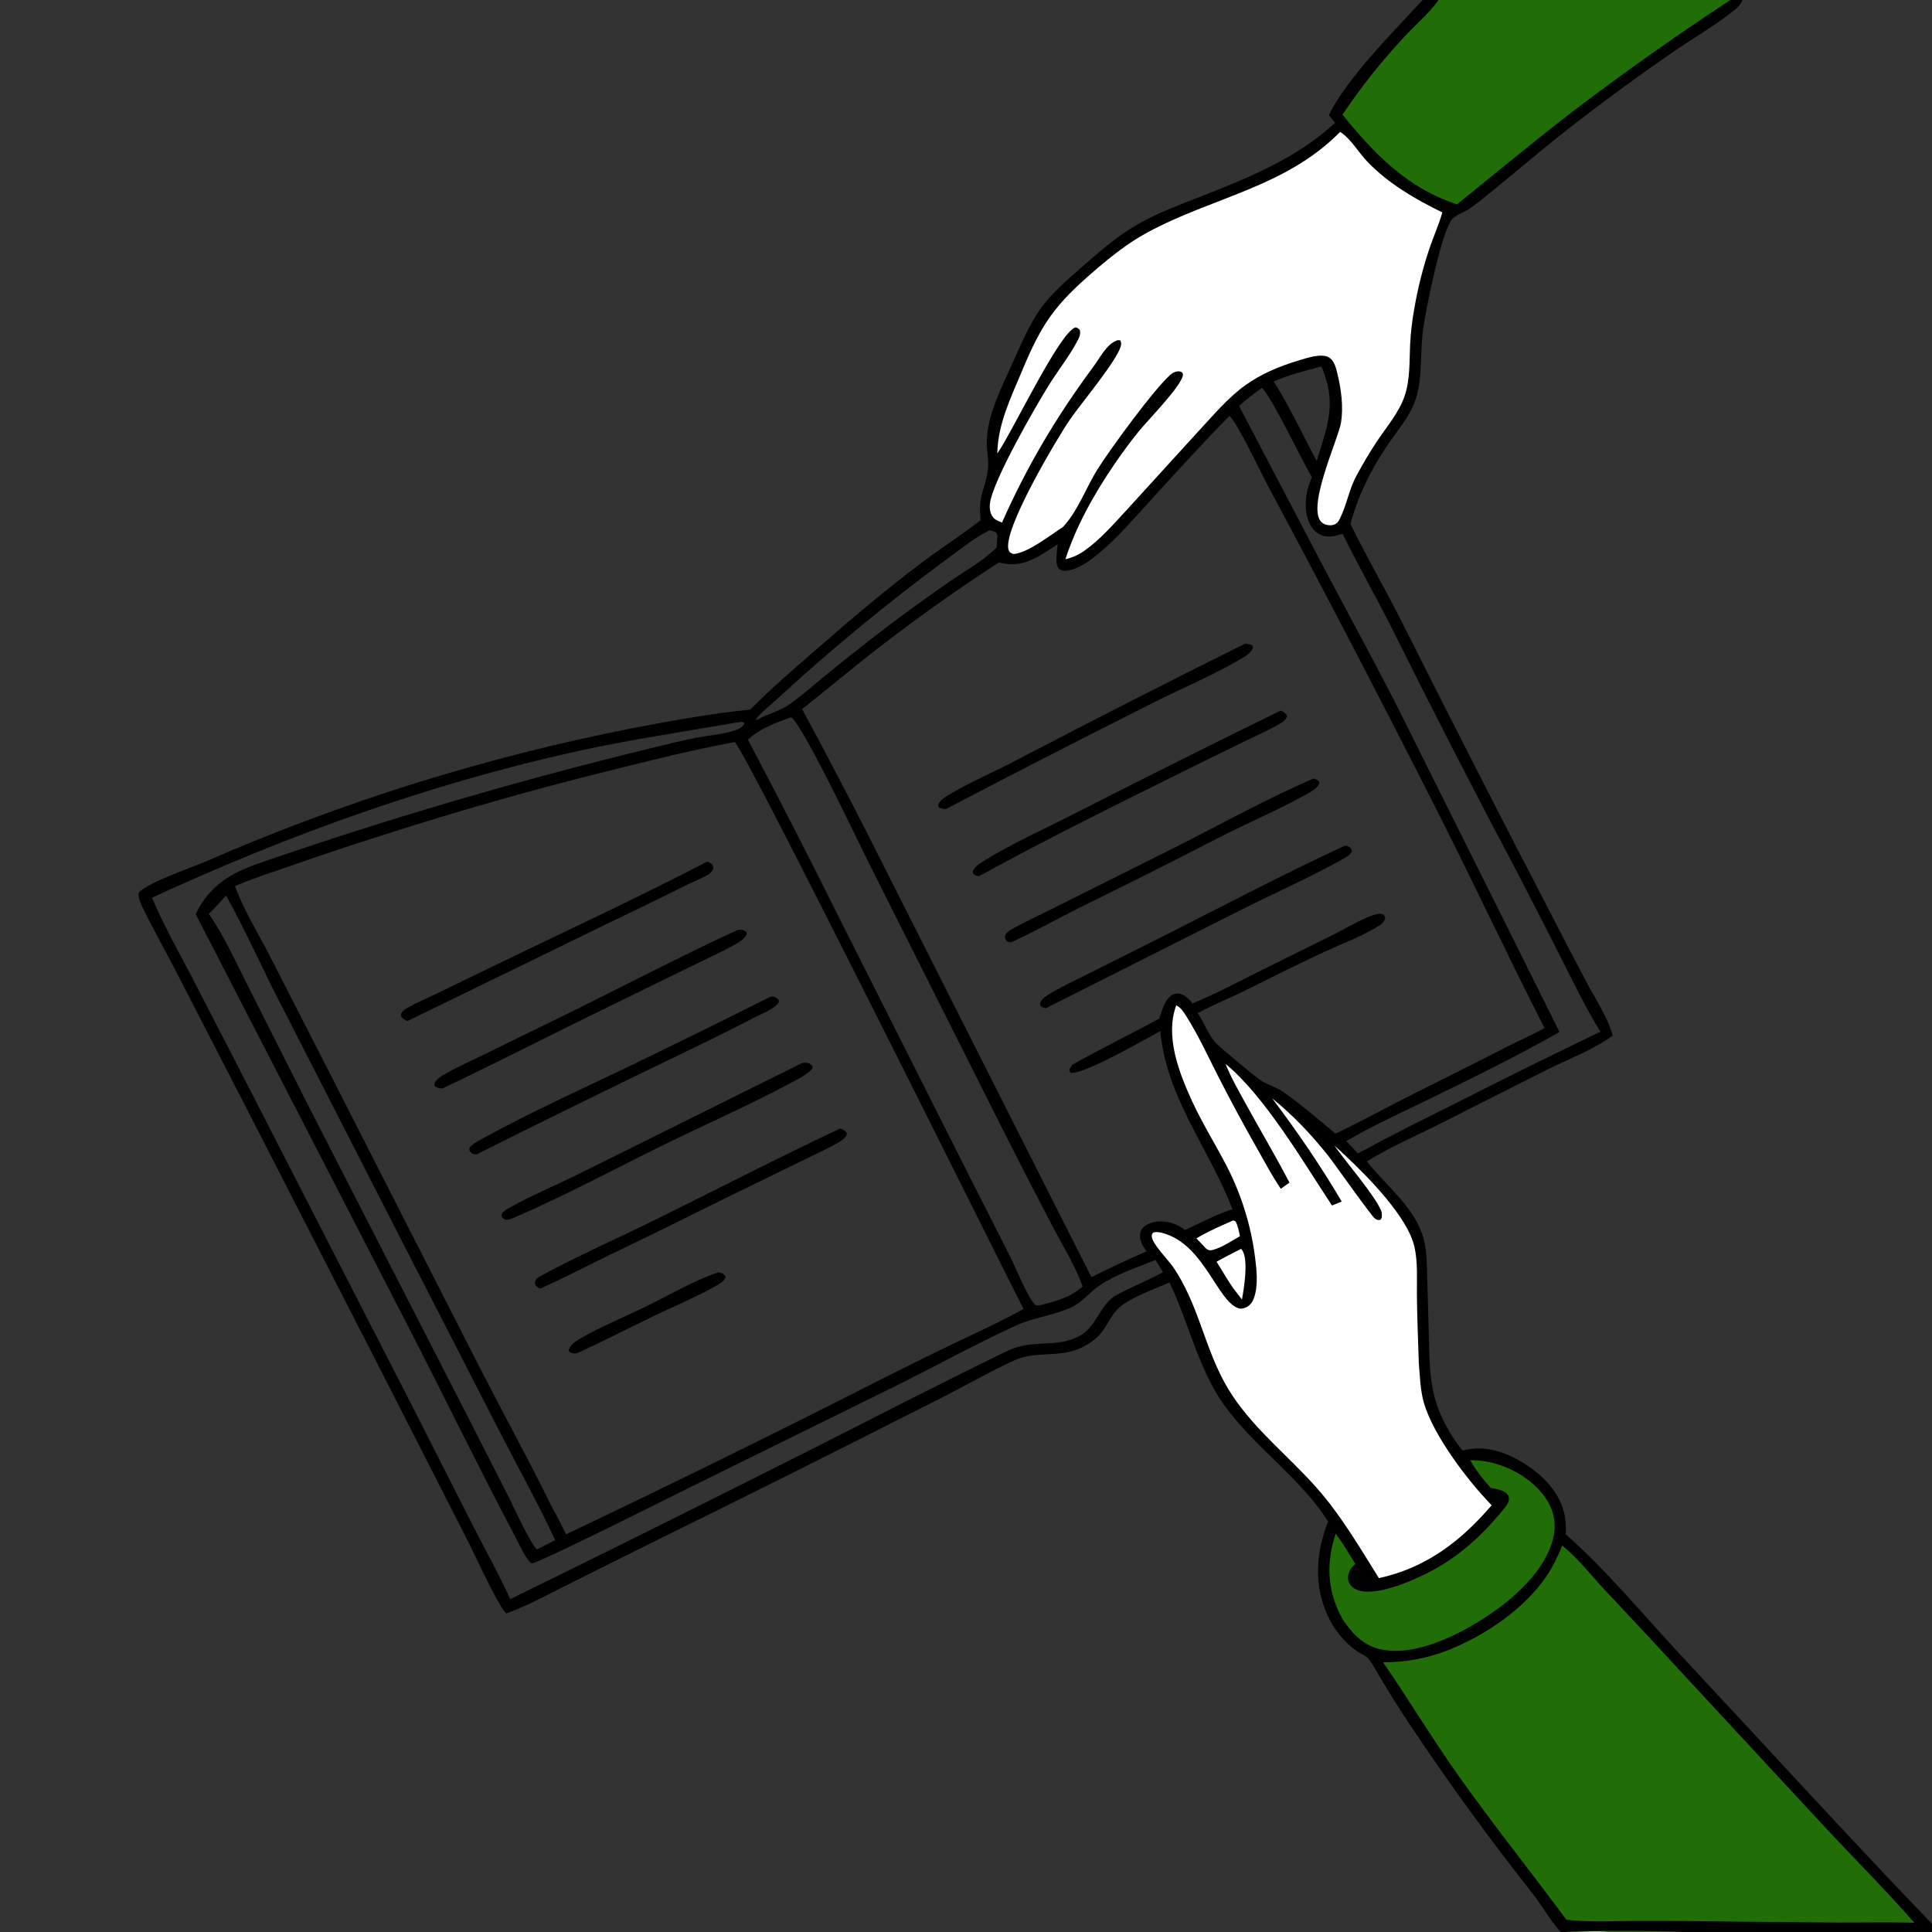 <?xml version="1.0" encoding="UTF-8" standalone="no"?>
<svg
   width="917"
   height="917"
   version="1.1"
   id="svg20"
   sodipodi:docname="transparency.svg"
   inkscape:version="1.4 (e7c3feb100, 2024-10-09)"
   xmlns:inkscape="http://www.inkscape.org/namespaces/inkscape"
   xmlns:sodipodi="http://sodipodi.sourceforge.net/DTD/sodipodi-0.dtd"
   xmlns="http://www.w3.org/2000/svg"
   xmlns:svg="http://www.w3.org/2000/svg">
  <rect width="100%" height="100%" fill="#333333" stroke="none"/>
  <defs
     id="defs20" />
  <sodipodi:namedview
     id="namedview20"
     pagecolor="#505050"
     bordercolor="#eeeeee"
     borderopacity="1"
     inkscape:showpageshadow="0"
     inkscape:pageopacity="0"
     inkscape:pagecheckerboard="0"
     inkscape:deskcolor="#505050"
     inkscape:zoom="0.30096551"
     inkscape:cx="-109.64711"
     inkscape:cy="466.8309"
     inkscape:window-width="1536"
     inkscape:window-height="792"
     inkscape:window-x="0"
     inkscape:window-y="0"
     inkscape:window-maximized="1"
     inkscape:current-layer="svg20" />
  <path
     transform="scale(0.896 0.896)"
     d="M753.613 0L762.076 0L916.629 0L922.967 0C921.995 3.016 919.251 4.99 916.826 6.875C907.265 14.311 896.486 20.513 886.48 27.373C869.855 38.84 853.526 50.731 837.511 63.036C819.198 76.975 801.949 92.068 784.003 106.429C781.88 108.127 779.652 109.785 777.345 111.224C775.2 112.563 771.152 114.05 769.469 115.825C763.602 122.009 754.7 166.218 753.577 176.746C752.395 187.835 753.413 199.791 750.239 210.527C747.392 220.156 739.955 228.369 734.465 236.571C725.988 249.237 719.344 262.803 715.358 277.545C723.757 294.56 733.205 311.076 741.852 327.972C768.581 381.205 795.676 434.253 823.134 487.114C828.955 498.52 834.881 509.872 840.912 521.169C845.299 529.387 852.006 539.715 854.322 548.6C844.117 556.049 831.124 560.915 819.801 566.522L761.356 596.016C748.973 602.234 735.82 607.947 724.051 615.25C733.447 627.005 746.142 636.937 752.313 650.988C756.034 659.46 755.804 668.373 756.061 677.427L756.91 707.871C757.371 726.058 757.318 739.952 766.649 756.355C768.99 760.469 771.647 764.88 774.839 768.392C785.668 765.508 795.933 768.564 805.417 774.053C815.707 780.008 825.4 789.116 828.454 800.99C829.453 804.877 829.587 808.822 829.49 812.816C851.79 832.548 871.173 856.278 891.502 878.034C935.633 925.26 979.182 973.146 1024 1019.71L1024 1024L899.64 1024L856.768 1024L826.999 1024L826.946 1023.61C822.497 1019.18 816.277 1008.6 811.804 1002.96C789.336 974.581 768.028 945.305 747.934 915.202C742.8 907.565 737.855 899.803 733.103 891.923C730.486 887.632 728.015 882.868 725.025 878.836C723.794 877.176 720.988 876.127 719.271 874.972C712.248 870.25 706.582 863.182 703.137 855.495C695.838 839.205 697.215 822.327 703.487 805.969C689.434 783.374 664.363 766.531 648.331 744.14C634.942 725.44 629.553 700.183 619.507 679.38C612.18 682.597 599.119 687.245 593.238 692.369C585.623 699.004 586.821 706.838 573.725 713.483C563.287 718.78 554.358 716.358 543.682 718.579C539.832 719.38 536.392 720.978 532.883 722.691C520.6 728.687 508.69 735.471 496.467 741.603C444.317 768.09 392 794.247 339.52 820.073L298.133 840.722C288.305 845.659 278.518 851.031 268.124 854.687C267.111 853.537 266.196 852.337 265.417 851.017C258.519 839.324 253.004 826.402 246.801 814.298L200.589 723.706L129.103 584.218L93.443 514.977C87.852 504.189 81.902 493.602 76.525 482.702C75.212 480.04 72.814 475.71 73.554 472.749C79.008 467.213 100.596 459.927 109.06 456.318C181.426 424.722 257.016 401.095 334.495 385.855C355.428 381.809 376.186 378.039 397.416 375.889C408.398 364.733 420.308 354.586 432.09 344.297C450.152 328.524 468.338 313.105 487.47 298.63C497.945 290.705 509.107 283.654 519.448 275.578C518.074 261.335 521.843 260.156 523.338 248.585C523.97 243.689 522.491 238.554 522.696 233.593C523.306 218.82 530.78 204.877 536.681 191.616C549.541 162.717 551.824 159.93 575.727 139.152C584.626 131.415 593.543 123.881 603.906 118.123C613.948 112.543 624.739 108.553 635.406 104.367C661.122 94.276 686.682 84.062 707.248 65.033L703.925 61.072C713.131 41.719 738.759 16.13 753.613 0ZM124.509 469.391C128.918 481.645 136.2 493.451 142.218 505.003L170.486 560.271L253.786 723.755C266.512 748.61 280.025 773.184 292.333 798.233C295.047 802.987 297.448 807.871 299.859 812.783C355.989 786.078 411.765 758.636 467.173 730.464C480.967 723.499 494.835 716.682 508.774 710.012C519.947 704.648 531.408 699.495 542.184 693.357C527.175 663.757 393.853 395.456 389.189 393.076L388.761 393.165C366.69 397.306 345.062 402.677 323.294 408.143C283.047 418.088 243.155 429.421 203.689 442.119C186.872 447.428 170.141 453.004 153.501 458.846C143.842 462.19 133.888 465.312 124.509 469.391ZM424.917 375.623C440.81 405.075 456.228 434.781 471.166 464.729L578.152 676.533C587.817 671.724 597.528 667.199 607.404 662.837C605.39 660.229 603.425 656.957 603.964 653.505C604.263 651.587 605.47 650.048 607.09 649.035C611.09 646.532 616.38 646.62 620.773 647.889C623.29 648.615 625.66 650.028 627.791 651.526C636.027 647.837 644.242 643.208 652.896 640.609C640.6 608.584 617.821 581.469 614.659 546.183C607.472 550.039 573.171 569.863 567.082 568.251L566.398 566.765C566.936 565.793 567.412 564.818 568.128 563.963C583.223 555.516 598.8 547.841 614.047 539.652C615.608 535.536 617.09 528.582 621.672 526.697C623.423 525.977 625.077 526.218 626.724 527.041C628.746 528.052 630.263 529.83 631.72 531.511C643.252 526.829 654.259 520.982 665.369 515.396L704.927 495.8C712.094 492.27 719.581 487.622 727.032 484.9C728.946 484.201 730.651 483.776 732.647 484.373C733.569 485.269 733.572 485.366 733.808 486.64C732.98 488.797 731.457 489.821 729.529 491.001C721.287 496.043 709.915 500.356 700.969 504.491C686.309 511.266 671.922 518.671 657.41 525.759C649.888 529.432 641.834 532.583 634.557 536.675C637.569 541.477 640.029 547.647 643.583 551.967C645.342 554.106 665.43 570.874 667.944 572.386C671.775 574.69 676.268 575.961 679.931 578.533C688.595 584.616 699.237 593.56 707.43 600.503C722.275 593.463 736.62 585.494 751.319 578.17C767.209 570.271 783.056 562.285 798.858 554.212C805.264 550.97 811.907 548.012 818.22 544.616C799.642 508.304 782.329 471.311 763.983 434.869C733.789 375.071 702.876 315.638 671.25 256.585C667.817 250.142 655.083 223.178 651.261 220.346C636.701 235.043 622.967 250.364 608.984 265.596C600.341 275.012 591.807 285.143 581.913 293.271C577.379 296.996 570.552 302.109 564.459 302.333C563.353 302.373 562.017 302.17 561.15 301.431C559.392 299.931 559.545 296.448 559.696 294.393C559.848 292.346 560.057 290.303 560.323 288.267C551.137 294.181 542.751 300.812 531.146 298.365C530.491 298.225 529.839 298.073 529.189 297.91C507.469 312.001 486.337 326.979 465.847 342.805C451.981 353.495 438.659 364.807 424.917 375.623ZM80.56 475.53C86.439 489.798 94.266 503.45 101.418 517.116L130.095 572.743L218.77 745.604L250.25 807.651C256.94 820.736 264.243 833.747 270.298 847.123C324.705 820.449 378.954 793.454 433.042 766.139C466.469 749.223 499.826 731.98 533.542 715.653C547.297 708.992 558.986 714.397 571.53 707.846C580.361 703.233 581.93 693.352 589.145 687.527C590.787 686.202 592.875 685.262 594.75 684.306C601.801 680.741 609.176 677.697 616.086 673.884C614.749 671.741 613.373 669.614 612.096 667.435C602.332 671.424 591.091 675.09 582.372 681.015C577.222 684.515 573.212 689.93 567.485 692.541C558.057 696.839 547.548 697.906 537.988 702.275C517.004 711.867 496.598 723.161 475.926 733.464L362.017 789.612C352.954 794.105 285.924 827.817 281.583 828.202C278.938 826.598 274.616 817.247 272.872 813.946C253.181 776.686 234.746 738.712 215.486 701.225L103.664 484.275C110.75 469.418 121.82 462.695 136.801 457.414C204.767 433.92 273.798 413.632 343.668 396.618C352.366 394.512 361.232 392.207 370.025 390.577C376.458 389.385 383.439 388.98 389.634 386.813C391.539 386.146 393.226 385.269 394.276 383.49L394.056 382.684C393.014 382.329 392.274 382.441 391.195 382.574C362.258 387.632 333.339 391.815 304.626 398.192C227.655 415.287 152.04 442.5 80.56 475.53ZM668.49 205.459C664.259 208.415 660.214 211.628 656.379 215.082L702.714 303.399C715.391 327.305 728.384 351.127 740.646 375.246L826.123 546.667C802.799 559.955 778.705 571.65 754.6 583.42C740.797 590.159 726.367 596.679 713.157 604.504C715.21 606.631 717.375 608.709 719.213 611.026L725.283 607.873C740.698 599.418 756.605 591.732 772.31 583.83C797.323 571.125 822.475 558.693 847.759 546.536C840.433 534.649 834.215 521.852 827.921 509.385C820.037 493.717 812.04 478.106 803.93 462.554C780.726 418.744 758.086 374.637 736.018 330.244C727.931 314.337 719.069 298.762 711.214 282.751C706.967 284.085 702.97 285.172 698.769 282.909C695.303 281.042 693.352 277.344 692.433 273.647C690.706 266.697 692.102 259.238 694.944 252.793C690.058 244.689 673.068 209.154 668.49 205.459ZM119.763 474.376C116.774 477.665 113.823 480.995 110.655 484.114C118.731 495.79 124.845 509.543 131.294 522.204L163.701 586.427L248.87 752.55L269.207 792.485C272.648 799.372 279.847 815.391 284.199 820.657L284.762 820.609C287.878 819.007 291.003 817.421 294.137 815.853C284.844 796.163 274.276 776.953 264.272 757.609L212.236 656.146L147.15 528.863C137.906 510.799 129.614 492.105 119.763 474.376ZM527.991 289.943C528.051 288.255 528.104 286.594 528.301 284.914C528.426 283.845 528.243 283.24 527.784 282.249C526.622 281.39 525.522 281.205 524.145 280.92C516.247 284.794 508.727 290.998 501.613 296.149C470.057 319.392 439.802 344.35 410.985 370.913C407.644 374.03 402.81 377.608 400.223 381.339C401.568 381.378 402.674 380.516 403.798 379.862C408.223 377.89 413.579 376.218 417.576 373.507C424.518 368.798 430.849 362.972 437.369 357.685C449.108 348.111 461.021 338.752 473.102 329.611C483.191 322.071 493.419 314.718 503.782 307.558C511.701 302.127 521.332 296.837 527.991 289.943ZM697.499 244.166C701.979 229.382 707.425 216.293 702.377 200.739C701.746 198.796 701.104 196.359 700.144 194.568C700.065 194.42 699.946 194.297 699.847 194.162C691.391 196.428 682.757 198.466 674.747 202.067C680.935 211.872 686.257 222.442 691.549 232.759C693.518 236.559 695.402 240.438 697.499 244.166ZM573.523 681.468C569.505 670.377 562.824 659.624 557.319 649.153C548.726 632.746 540.253 616.277 531.899 599.747L459.902 456.459C453.446 443.558 427.141 387.949 419.592 380.242L418.875 379.993C410.832 382.996 402.57 385.813 396.216 391.832C412.906 423.471 429.207 455.313 445.116 487.352L513.196 622.428L535.525 666.5C538.426 672.329 544.398 687.284 548.433 691.325C549.35 691.57 549.962 691.535 550.899 691.409C559.252 689.358 566.955 687.38 573.523 681.468Z"
     id="path1" />
  <path
     fill="white"
     transform="scale(0.896 0.896)"
     d="M762.076 0L916.629 0C888.627 18.375 861.259 37.7 834.574 57.94C813.296 74.224 792.653 91.422 771.811 108.263C745.512 99.603 728.135 81.666 711.17 60.733C720.822 46.247 731.499 32.929 743.304 20.124C749.526 13.374 756.689 7.48 762.076 0Z"
     id="path2"
     style="fill:#216E09;fill-opacity:1" />
  <path
     fill="#216E09"
     transform="scale(0.896 0.896)"
     d="M828.81 1023.45C834.902 1022.39 894.397 1022.72 899.64 1024L856.768 1024L826.999 1024L826.946 1023.61L828.81 1023.45Z"
     id="path3" />
  <path
     fill="white"
     transform="scale(0.896 0.896)"
     d="M828.81 1023.45C837.965 1023.71 847.73 1022.44 856.768 1024L826.999 1024L826.946 1023.61L828.81 1023.45Z"
     id="path4" />
  <path
     transform="scale(0.896 0.896)"
     d="M390.983 492.502C392.356 492.444 393.973 492.534 395.074 493.458C395.628 493.923 395.474 494.373 395.529 495.041C394.335 497.373 391.891 498.875 389.675 500.15C382.537 504.254 374.723 507.664 367.326 511.315L323.3 532.857C293.594 547.273 264.223 562.436 234.39 576.575C234.175 576.58 233.96 576.604 233.746 576.589C232.513 576.504 231.106 576.139 230.227 575.255C230.141 574.607 229.998 574.29 230.282 573.655C231.126 571.77 233.512 570.206 235.237 569.205C241.624 565.498 248.598 562.442 255.232 559.164L297.947 538.288C328.944 523.073 359.636 506.957 390.983 492.502Z"
     id="path5" />
  <path
     transform="scale(0.896 0.896)"
     d="M425.174 562.981C426.006 562.967 426.934 562.91 427.753 563.066C429.051 563.313 429.713 563.886 430.513 564.868L430.264 566.093C427.56 569.284 423.081 571.392 419.442 573.358C397.071 585.438 373.5 595.677 350.667 606.908C324.063 619.993 297.567 634.303 270.278 645.894C269.213 646.1 268.033 646.399 267.031 645.782C265.855 645.057 265.779 644.624 265.619 643.384C266.768 641.152 269.999 639.669 272.185 638.482C283.388 632.396 295.4 627.449 306.819 621.736L425.174 562.981Z"
     id="path6" />
  <path
     transform="scale(0.896 0.896)"
     d="M444.77 597.941C445.212 597.964 445.358 597.949 445.834 598.103C447.208 598.548 447.898 599.061 448.585 600.274C448.539 600.755 448.541 601.072 448.323 601.542C447.513 603.291 444.848 604.825 443.208 605.758C437.84 608.814 432.037 611.357 426.498 614.106L384.562 634.564C364.188 644.736 343.741 654.763 323.224 664.643C310.933 670.664 298.746 676.951 286.281 682.605C285.232 682.317 284.632 681.763 283.807 681.076C283.379 679.914 283.13 679.45 283.725 678.235C284.386 676.886 286.117 676.073 287.377 675.393C307.013 664.784 327.694 655.736 347.711 645.848C380.038 629.877 412.153 613.298 444.77 597.941Z"
     id="path7" />
  <path
     transform="scale(0.896 0.896)"
     d="M374.624 456.426C375.29 456.642 376.434 457.086 376.946 457.607C377.723 458.396 378.005 459.24 377.707 460.326C377.632 460.601 377.501 460.86 377.356 461.105C376.799 462.049 375.864 462.913 374.914 463.454C371.31 465.505 367.098 467.086 363.355 468.973C349.626 475.896 335.765 482.495 321.929 489.198L215.799 540.905C215.041 540.532 213.912 540.027 213.311 539.45C212.374 538.549 212.412 538.127 212.452 536.949C213.334 535.477 214.421 534.698 215.91 533.856C220.815 531.083 226.244 528.771 231.327 526.319L259.415 512.715C297.804 494.05 336.767 476.124 374.624 456.426Z"
     id="path8" />
  <path
     transform="scale(0.896 0.896)"
     d="M408.146 528.002C409.902 527.7 410.659 528.185 412.065 529.104C412.371 529.655 412.824 530.043 412.594 530.693C411.995 532.384 409.531 533.888 408.065 534.774C405.091 536.572 401.757 537.852 398.681 539.474C384.273 547.072 369.512 554.062 354.852 561.186C320.662 577.663 286.606 594.418 252.689 611.45C251.545 611.484 250.409 611.453 249.516 610.579C248.551 609.634 248.57 609.272 248.674 608.048C250.363 605.768 254.043 604.012 256.502 602.66C280.878 589.266 306.523 577.674 331.604 565.659C357.217 553.309 382.732 540.756 408.146 528.002Z"
     id="path9" />
  <path
     transform="scale(0.896 0.896)"
     d="M380.414 674.033C380.594 674.046 380.776 674.047 380.955 674.072C382.549 674.289 383.42 674.91 384.363 676.171C384.284 676.64 384.267 676.935 384.017 677.382C383.012 679.182 380.092 680.722 378.303 681.711C367.814 687.511 356.458 692.247 345.638 697.456C332.247 703.904 319.002 710.85 305.438 716.914C305.286 716.934 305.134 716.966 304.98 716.975C303.62 717.05 302.363 716.793 301.404 715.849C301.403 715.014 301.319 714.767 301.725 713.99C302.739 712.048 305.337 710.175 307.205 709.109C318.604 702.604 331.258 697.4 343.085 691.624C354.681 685.962 368.305 677.977 380.414 674.033Z"
     id="path10" />
  <path
     transform="scale(0.896 0.896)"
     d="M712.445 447.987C713.328 448.09 714.217 448.236 714.967 448.772C715.97 449.489 716.028 449.989 716.105 451.092C715.086 453.131 712.965 454.158 711.044 455.237C694.424 464.579 675.423 472.968 658.246 481.572L553.991 534.103C552.834 533.928 552.243 533.648 551.277 532.991C551.045 532.261 550.739 531.875 551.036 531.114C551.915 528.859 554.911 527.141 556.923 525.953C563.148 522.278 569.857 519.195 576.309 515.925L616.63 495.697C648.48 479.625 680.036 462.922 712.445 447.987Z"
     id="path11" />
  <path
     transform="scale(0.896 0.896)"
     d="M678.286 376.468C678.451 376.521 678.62 376.563 678.782 376.626C680.292 377.206 681.143 377.929 681.797 379.393C681.023 381.786 678.813 382.932 676.701 384.121C671.457 387.07 665.801 389.534 660.384 392.169L631.417 406.389C593.934 425.014 555.299 443.947 518.695 464.113C517.911 464.02 517.114 463.8 516.34 463.638C515.334 462.645 515.365 462.73 515.319 461.318C516.457 459.117 518.625 457.662 520.681 456.368C535.499 447.043 553.891 438.832 569.634 430.752C605.709 412.374 641.927 394.279 678.286 376.468Z"
     id="path12" />
  <path
     transform="scale(0.896 0.896)"
     d="M659.396 341.038C660.879 340.957 661.879 341.277 663.245 341.76C663.537 342.266 663.879 342.534 663.718 343.148C663.016 345.821 658.839 348.197 656.525 349.538C641.951 357.984 625.899 364.65 610.853 372.289C574.112 390.724 537.534 409.482 501.122 428.56C499.959 428.519 498.674 428.433 497.651 427.852C496.948 427.453 497.076 427.118 496.91 426.398C497.942 423.804 500.868 422.088 503.189 420.699C514.402 413.991 526.737 408.9 538.277 402.759C578.441 381.777 618.816 361.202 659.396 341.038Z"
     id="path13" />
  <path
     transform="scale(0.896 0.896)"
     d="M695.697 412.441C696.649 412.582 697.834 413.067 698.527 413.758C699.025 414.254 698.832 414.572 698.81 415.219C697.589 417.714 694.909 419.148 692.561 420.463C676.994 429.181 660.306 436.173 644.43 444.362C620.571 456.677 596.578 468.733 572.457 480.527C560.184 486.671 548.087 493.447 535.631 499.184C535.596 499.188 535.561 499.199 535.525 499.196C534.11 499.09 533.918 498.98 532.825 498.107C532.435 496.84 532.075 496.201 532.788 494.937C533.564 493.559 535.519 492.421 536.856 491.69C543.705 487.943 551.036 484.633 558.02 481.091L619.308 450.467C644.648 437.77 669.701 423.705 695.697 412.441Z"
     id="path14" />
  <path
     fill="#216E09"
     transform="scale(0.896 0.896)"
     d="M827.571 818.762C835.939 825.459 842.667 834.311 849.985 842.125C865.754 858.856 881.412 875.69 896.959 892.628L967.775 969.023C983.248 985.502 999.145 1001.52 1014.07 1018.51C999.982 1018.15 985.921 1018.45 971.833 1018.41L919.912 1017.94C902.027 1017.63 884.14 1017.5 866.252 1017.55C854.248 1017.58 841.692 1018.32 829.759 1016.94C810.742 991.187 790.699 966.249 772.201 940.095C758.431 920.626 746.189 900.186 732.66 880.553C744.505 880.64 756.255 878.441 767.267 874.076C786.873 866.218 807.506 852.367 819.445 834.622C822.803 829.633 825.235 824.28 827.571 818.762Z"
     id="path15" />
  <path
     fill="white"
     transform="scale(0.896 0.896)"
     d="M709.934 69.853C715.753 73.679 719.629 80.784 724.457 85.782C735.592 97.308 749.746 105.559 764.05 112.53C762.198 119.029 759.36 125.347 757.175 131.758C753.657 142.262 750.962 153.025 749.115 163.949C748.025 169.999 747.317 176.111 746.996 182.249C746.542 191.38 747.049 200.83 744.132 209.621C741.188 218.491 734.314 226.371 729.192 234.122C725.412 239.843 721.759 246.05 718.505 252.088C714.63 259.278 713.434 267.359 709.858 274.571C709.042 276.215 708.262 277.51 706.395 278.022C704.593 278.516 702.381 278.207 700.801 277.2C690.98 270.943 708.866 232.856 710.328 224.085C711.793 215.288 710.396 205.764 708.286 197.187C707.566 194.259 706.576 190.732 703.735 189.203C699.699 187.03 691.629 189.83 687.577 191.058C677.641 194.07 668.076 198.034 659.613 204.127C650.618 210.603 642.891 219.772 635.37 227.868L596.413 270.608C589.592 277.963 582.595 286.034 574.343 291.809C571.105 294.075 568.172 295.319 564.365 296.267C570.228 278.292 579.695 261.546 590.292 245.965C594.304 240.071 598.546 234.337 603.009 228.776C607.841 222.754 625.937 204.517 626.635 198.647C626.725 197.898 626.433 197.736 626.044 197.166C625.243 196.823 624.676 196.621 623.776 196.723C622.421 196.878 621.171 197.502 620.147 198.386C611.675 205.697 588.122 237.839 581.403 248.572C575.317 258.294 571.249 270.128 563.502 278.697C563.364 278.85 563.222 279 563.082 279.152C556.549 283.361 544.282 293.072 536.792 293.491C535.579 292.987 534.887 292.842 534.359 291.506C530.414 281.52 560.649 231.158 566.702 222.346C572.436 213.998 591.536 191.254 593.673 183.48C594.037 182.153 594.032 181.485 593.412 180.28C592.448 180.187 592.286 180.094 591.325 180.474C586.044 182.568 582.316 190.055 579.039 194.474C559.732 220.51 543.92 247.133 530.803 276.79C530.744 276.765 530.685 276.738 530.626 276.713C529.423 276.221 528.046 275.766 527.01 274.969C524.586 273.103 524.034 269.496 524.401 266.651C525.963 254.516 548.655 215.105 555.948 203.488C560.852 195.678 567.092 187.868 571.214 179.675C572.034 178.046 572.385 176.781 572.072 174.953C571.192 173.898 571.082 173.801 569.773 173.398C561.35 175.629 535.787 229.751 528.553 239.817C528.467 239.936 528.378 240.053 528.291 240.172C528.656 224.359 535.423 210.837 541.364 196.564C551.9 171.247 558.792 161.448 579.85 143.366C588.642 135.816 597.567 128.675 607.811 123.139C642.702 104.284 680.818 99.326 709.934 69.853Z"
     id="path16" />
  <path
     fill="white"
     transform="scale(0.896 0.896)"
     d="M623.083 532.575C625.475 533.666 626.851 535.857 628.218 538.001C634.598 548.013 639.601 558.939 644.966 569.507C651.672 582.644 658.669 595.631 665.951 608.457C669.992 615.622 673.889 622.91 678.476 629.744L683.058 626.447C675.813 612.496 667.664 598.832 660.091 585.029C656.241 578.011 652.182 571.036 649.211 563.59C669.884 580.49 690.528 615.812 705.601 638.588L710.757 636.493C699.513 617.412 687.25 599.496 673.906 581.841C685.187 590.937 694.902 601.247 703.871 612.609C707.11 616.713 726.483 644.214 728.305 645.478C729.388 646.23 729.942 646.405 731.223 646.188L731.952 645.018C732.057 643.696 732.107 642.473 731.587 641.221C728.27 633.235 712.756 615.256 706.84 606.827C708.901 608.599 710.884 610.484 712.865 612.346C724.736 623.506 745.669 644.665 749.255 660.434C751.124 668.652 750.491 677.366 750.572 685.735C750.689 697.848 751.214 709.982 751.584 722.091C752.193 729.012 752.333 736.324 754.255 743.027C759.203 760.274 777.553 784.528 790.193 797.366C773.833 816.447 755.413 830.54 730.442 835.987C720.098 819.43 710.096 802.294 697.057 787.668C682.546 771.39 665.321 757.858 653.058 739.592C639.86 719.933 636.888 698.352 625.893 678.464C624.43 675.817 622.851 673.162 621.087 670.702C618.656 667.315 610.414 658.852 610.152 655.141C610.061 653.855 610.198 653.727 611.029 652.867C613.455 652.247 616.309 653.212 618.587 654.06C638.095 661.316 645.075 688.765 655.637 692.88C657.295 693.527 658.54 693.23 660.099 692.522C662.317 691.515 663.551 689.607 664.331 687.359C666.58 680.877 665.706 672.515 664.819 665.86C662.657 649.119 657.609 632.88 649.901 617.863C643.957 606.358 637.045 595.344 631.609 583.58C624.646 568.514 617.026 549.009 623.083 532.575Z"
     id="path17" />
  <path
     fill="#216E09"
     transform="scale(0.896 0.896)"
     d="M778.839 773.519C781.256 773.506 783.732 773.644 786.123 774.018C798.331 775.926 811.024 782.768 818.306 792.914C822.491 798.745 824.389 805.552 823.174 812.708C820.275 829.775 804.307 844.654 790.814 854.051C775.618 864.633 751.269 877.618 731.97 873.817C722.307 871.913 716.258 865.372 711.092 857.537C710.695 856.806 710.312 856.068 709.943 855.323C702.887 841.188 702.682 827.219 707.572 812.391C711.345 817.544 714.621 823.062 718.001 828.476C716.736 829.598 715.548 830.642 714.867 832.228C714.007 834.231 713.749 836.616 714.74 838.619C715.785 840.73 717.957 842.018 720.162 842.622C730.666 845.498 750.622 836.414 759.681 831.404C773.181 823.937 784.512 813.841 794.363 802.034C796.029 800.038 798.74 797.34 799.255 794.743C799.499 793.517 799.268 792.529 798.474 791.541C796.591 789.195 792.487 788.747 789.712 788.198C785.539 783.543 781.899 778.982 778.839 773.519Z"
     id="path18" />
  <path
     fill="white"
     transform="scale(0.896 0.896)"
     d="M657.462 661.518C657.607 661.7 657.76 661.878 657.898 662.066C661.572 667.063 658.943 682.673 657.901 688.412L653.054 682.109C650.037 677.629 647.282 672.965 644.46 668.361C648.724 665.966 653.126 663.782 657.462 661.518Z"
     id="path19" />
  <path
     fill="white"
     transform="scale(0.896 0.896)"
     d="M653.286 646.476C653.685 646.559 654.131 646.839 654.501 647.018C655.84 649.398 656.246 652.205 656.842 654.849C652.467 657.319 647.585 660.679 642.728 662.043C641.117 662.496 640.593 662.449 639.15 661.643L633.777 656.023C639.941 652.265 646.705 649.413 653.286 646.476Z"
     id="path20"
     style="fill:#ffffff;fill-opacity:1" />
</svg>
